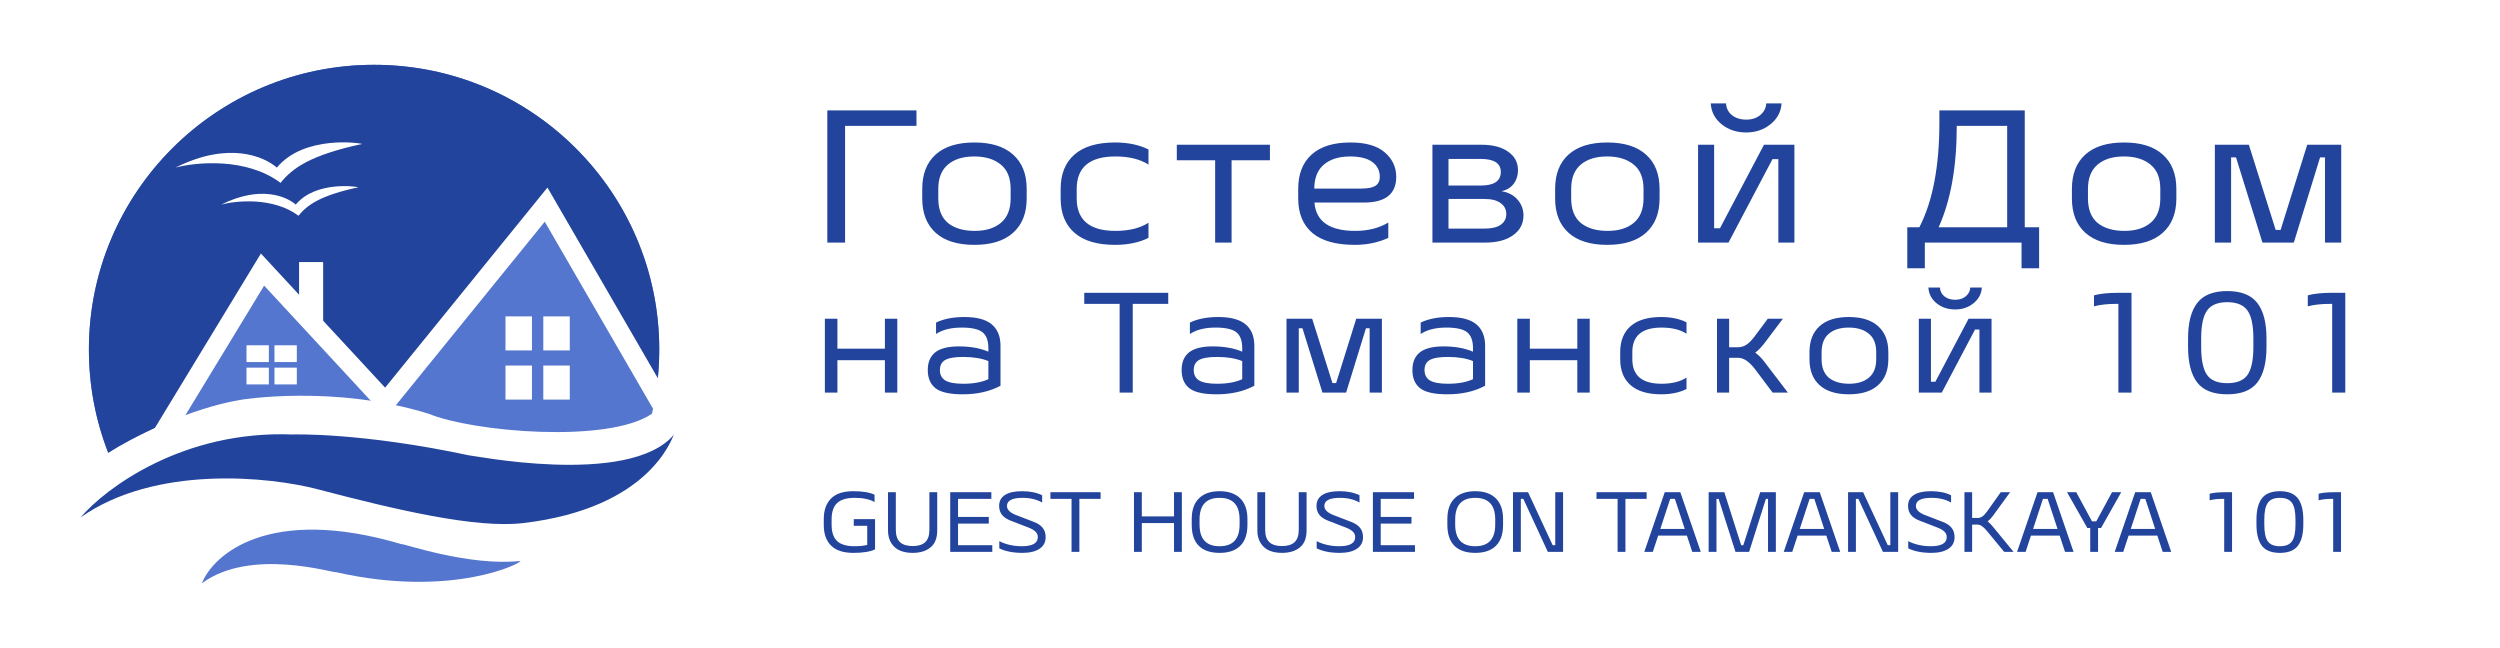 <?xml version="1.0" encoding="UTF-8"?> <svg xmlns="http://www.w3.org/2000/svg" width="2700" height="700" viewBox="0 0 2700 700" fill="none"> <rect width="2700" height="700" fill="white"></rect> <path d="M433.7 587.731C291.308 545.462 230.57 598.298 218 630C270.794 590.75 361.297 619.433 362.805 617.923C489.51 646.606 564.93 607.356 561.913 605.846C506.102 611.885 433.7 586.221 433.7 587.731Z" fill="#5476CE"></path> <path d="M87 558.85C114.141 526.973 197.964 464.44 316.163 469.264C316.32 469.154 389.641 466.766 507.798 492.043C504.786 490.527 679.212 526.856 727.782 469.526C727.878 469.356 727.95 469.267 728 469.267C727.928 469.354 727.855 469.44 727.782 469.526C724.997 474.473 701.42 548.78 565.111 564.924C513.831 570.997 426.655 550.348 343.4 528.483C291.617 514.818 167.841 501.76 87 558.85Z" fill="#22449C"></path> <path d="M404 70C233.896 70 96 207.658 96 377.468C96 416.808 103.401 454.423 116.89 489C141.632 472.923 204.706 440.77 260.569 431.727C260.569 431.727 360.216 415.147 462.882 446.799C509.686 466.392 656.781 479.354 704.138 446.799C709.282 424.517 712 401.309 712 377.468C712 207.658 574.104 70 404 70Z" fill="#5476CE"></path> <path d="M404 70C233.896 70 96 207.658 96 377.468C96 416.808 103.401 454.423 116.89 489C128.851 481.228 149.769 469.7 174.5 458.841L284.5 287L414 425L591 222.5L708.342 425C710.75 409.508 712 393.633 712 377.468C712 207.658 574.104 70 404 70Z" fill="#22449C"></path> <path d="M173 473L283.531 291.139L416.439 434.675L589.797 221L715 437.262" stroke="white" stroke-width="21"></path> <rect x="266.223" y="372.906" width="24.151" height="18.113" fill="white"></rect> <rect x="296.411" y="372.906" width="24.151" height="18.113" fill="white"></rect> <rect x="296.411" y="397.057" width="24.151" height="18.113" fill="white"></rect> <rect x="266.223" y="397.057" width="24.151" height="18.113" fill="white"></rect> <rect x="545.92" y="341.698" width="28.59" height="36.759" fill="white"></rect> <rect x="586.764" y="341.698" width="28.59" height="36.759" fill="white"></rect> <rect x="586.764" y="394.795" width="28.59" height="36.759" fill="white"></rect> <rect x="545.92" y="394.795" width="28.59" height="36.759" fill="white"></rect> <path d="M323 283H349V349L323 329.5V283Z" fill="white"></path> <path d="M303 197.5C266.2 169.9 212 175 189.5 181C247.1 152.2 285.167 169 299 181C328.5 145.5 389.5 154.5 391 155.5C335 167.5 315.5 181.833 303 197.5Z" fill="white"></path> <path d="M322.365 233C295.335 212.808 255.526 216.54 239 220.929C281.307 199.86 309.266 212.15 319.427 220.929C341.094 194.958 385.898 201.542 387 202.274C345.868 211.053 331.546 221.539 322.365 233Z" fill="white"></path> <path d="M893.504 262V119.2H989.792V135.928H912.68V262H893.504ZM996.009 214.264V204.064C996.009 188.016 1000.84 175.64 1010.49 166.936C1020.15 158.232 1034.09 153.88 1052.31 153.88C1070.54 153.88 1084.48 158.232 1094.13 166.936C1103.93 175.64 1108.82 188.016 1108.82 204.064V214.264C1108.82 230.312 1103.93 242.688 1094.13 251.392C1084.48 260.096 1070.54 264.448 1052.31 264.448C1034.09 264.448 1020.15 260.096 1010.49 251.392C1000.84 242.688 996.009 230.312 996.009 214.264ZM1091.48 214.264V204.064C1091.48 192.232 1087.95 183.46 1080.87 177.748C1073.8 171.9 1064.21 168.976 1052.11 168.976C1040.14 168.976 1030.69 171.9 1023.75 177.748C1016.82 183.596 1013.35 192.368 1013.35 204.064V214.264C1013.35 226.096 1016.82 234.936 1023.75 240.784C1030.83 246.496 1040.48 249.352 1052.72 249.352C1064.69 249.352 1074.14 246.428 1081.08 240.58C1088.01 234.732 1091.48 225.96 1091.48 214.264ZM1162.84 204.064V214.264C1162.84 237.656 1176.78 249.352 1204.66 249.352C1219.35 249.352 1231.25 246.428 1240.36 240.58V256.9C1230.3 261.932 1218.26 264.448 1204.25 264.448C1184.94 264.448 1170.32 260.096 1160.39 251.392C1150.47 242.688 1145.5 230.312 1145.5 214.264V204.064C1145.5 188.016 1150.47 175.64 1160.39 166.936C1170.32 158.232 1184.94 153.88 1204.25 153.88C1218.26 153.88 1230.3 156.396 1240.36 161.428V177.748C1231.25 171.9 1219.35 168.976 1204.66 168.976C1176.78 168.976 1162.84 180.672 1162.84 204.064ZM1270.95 173.056V156.328H1371.52V173.056H1330.11V262H1312.36V173.056H1270.95ZM1473.05 218.752H1419.6C1421.23 239.152 1435.92 249.352 1463.66 249.352C1477.4 249.352 1489.3 246.36 1499.36 240.376V256.9C1488.48 261.932 1476.45 264.448 1463.26 264.448C1442.86 264.448 1427.56 260.164 1417.36 251.596C1407.16 242.892 1402.06 230.448 1402.06 214.264V204.064C1402.06 188.016 1406.88 175.64 1416.54 166.936C1426.2 158.232 1440.14 153.88 1458.36 153.88C1475.09 153.88 1487.53 157.484 1495.69 164.692C1503.85 171.764 1507.93 180.536 1507.93 191.008C1507.93 209.504 1496.3 218.752 1473.05 218.752ZM1458.16 168.976C1446.19 168.976 1436.74 171.9 1429.8 177.748C1423 183.46 1419.53 192.096 1419.4 203.656H1470.6C1477.13 203.656 1482.02 202.704 1485.29 200.8C1488.55 198.76 1490.18 195.496 1490.18 191.008C1490.18 184.208 1487.46 178.836 1482.02 174.892C1476.58 170.948 1468.63 168.976 1458.16 168.976ZM1603.94 262H1547.03V156.328H1600.07C1612.31 156.328 1621.89 158.844 1628.83 163.876C1635.9 168.772 1639.44 175.436 1639.44 183.868C1639.44 189.444 1637.87 194.34 1634.75 198.556C1631.62 202.636 1627.27 205.288 1621.69 206.512C1629.03 207.736 1634.81 210.796 1639.03 215.692C1643.25 220.588 1645.35 226.232 1645.35 232.624C1645.35 241.6 1641.61 248.74 1634.13 254.044C1626.79 259.348 1616.73 262 1603.94 262ZM1564.37 200.392H1599.05C1613.6 200.392 1620.87 195.496 1620.87 185.704C1620.87 176.32 1613.6 171.628 1599.05 171.628H1564.37V200.392ZM1564.37 246.904H1603.13C1610.88 246.904 1616.73 245.544 1620.67 242.824C1624.75 239.968 1626.79 236.092 1626.79 231.196C1626.79 226.164 1624.75 222.22 1620.67 219.364C1616.73 216.372 1610.88 214.876 1603.13 214.876H1564.37V246.904ZM1679.53 214.264V204.064C1679.53 188.016 1684.36 175.64 1694.01 166.936C1703.67 158.232 1717.61 153.88 1735.83 153.88C1754.06 153.88 1768 158.232 1777.65 166.936C1787.44 175.64 1792.34 188.016 1792.34 204.064V214.264C1792.34 230.312 1787.44 242.688 1777.65 251.392C1768 260.096 1754.06 264.448 1735.83 264.448C1717.61 264.448 1703.67 260.096 1694.01 251.392C1684.36 242.688 1679.53 230.312 1679.53 214.264ZM1775 214.264V204.064C1775 192.232 1771.46 183.46 1764.39 177.748C1757.32 171.9 1747.73 168.976 1735.63 168.976C1723.66 168.976 1714.21 171.9 1707.27 177.748C1700.34 183.596 1696.87 192.368 1696.87 204.064V214.264C1696.87 226.096 1700.34 234.936 1707.27 240.784C1714.34 246.496 1724 249.352 1736.24 249.352C1748.21 249.352 1757.66 246.428 1764.6 240.58C1771.53 234.732 1775 225.96 1775 214.264ZM1866.76 262H1833.92V156.328H1851.26V246.496H1857.58L1905.11 156.328H1937.96V262H1920.62V171.832H1914.29L1866.76 262ZM1885.94 143.068C1875.6 143.068 1866.76 140.144 1859.42 134.296C1852.07 128.312 1848.13 120.764 1847.59 111.652H1864.11C1864.38 116.82 1866.49 121.036 1870.43 124.3C1874.51 127.564 1879.68 129.196 1885.94 129.196C1892.06 129.196 1897.09 127.564 1901.03 124.3C1905.11 120.9 1907.29 116.684 1907.56 111.652H1924.09C1923.54 120.628 1919.6 128.108 1912.25 134.092C1904.91 140.076 1896.14 143.068 1885.94 143.068ZM2202.24 245.476V289.744H2183.27V262H2078.82V289.744H2059.85V245.476H2072.9C2087.32 217.46 2094.53 179.788 2094.53 132.46V119.2H2186.74V245.476H2202.24ZM2167.76 245.476V135.928H2113.3C2113.3 180.128 2106.77 216.644 2093.71 245.476H2167.76ZM2237.66 214.264V204.064C2237.66 188.016 2242.49 175.64 2252.14 166.936C2261.8 158.232 2275.74 153.88 2293.96 153.88C2312.19 153.88 2326.13 158.232 2335.78 166.936C2345.58 175.64 2350.47 188.016 2350.47 204.064V214.264C2350.47 230.312 2345.58 242.688 2335.78 251.392C2326.13 260.096 2312.19 264.448 2293.96 264.448C2275.74 264.448 2261.8 260.096 2252.14 251.392C2242.49 242.688 2237.66 230.312 2237.66 214.264ZM2333.13 214.264V204.064C2333.13 192.232 2329.6 183.46 2322.52 177.748C2315.45 171.9 2305.86 168.976 2293.76 168.976C2281.79 168.976 2272.34 171.9 2265.4 177.748C2258.47 183.596 2255 192.368 2255 204.064V214.264C2255 226.096 2258.47 234.936 2265.4 240.784C2272.48 246.496 2282.13 249.352 2294.37 249.352C2306.34 249.352 2315.79 246.428 2322.73 240.58C2329.66 234.732 2333.13 225.96 2333.13 214.264ZM2428.77 156.328L2457.74 248.332H2463.04L2491.81 156.328H2528.53V262H2510.98V169.996H2505.68L2477.32 262H2443.46L2414.9 169.996H2409.59V262H2392.05V156.328H2428.77Z" fill="#22449C"></path> <path d="M969.088 344.228V424H955.69V389.042H904.408V424H890.856V344.228H904.408V376.568H955.69V344.228H969.088ZM1040.35 414.452C1051.34 414.452 1060.37 412.809 1067.45 409.524V389.966C1060.16 386.989 1051.13 385.5 1040.35 385.5C1031.01 385.5 1024.44 386.629 1020.64 388.888C1016.94 391.044 1015.09 394.637 1015.09 399.668C1015.09 404.699 1017.04 408.446 1020.95 410.91C1024.95 413.271 1031.42 414.452 1040.35 414.452ZM1039.73 425.848C1025.87 425.848 1016.12 423.692 1010.47 419.38C1004.83 414.965 1002 408.395 1002 399.668C1002 391.249 1004.67 384.884 1010.01 380.572C1015.45 376.26 1024.03 374.104 1035.73 374.104C1047.95 374.104 1058.52 376.003 1067.45 379.802V376.106C1067.45 367.995 1065.35 362.246 1061.14 358.858C1056.93 355.47 1049.44 353.776 1038.66 353.776C1027.16 353.776 1017.92 356.086 1010.94 360.706V348.386C1019.25 344.382 1029.42 342.38 1041.43 342.38C1054.88 342.38 1064.73 344.998 1071 350.234C1077.36 355.47 1080.54 363.221 1080.54 373.488V416.608C1069.05 422.768 1055.44 425.848 1039.73 425.848ZM1209.19 424V328.212H1171V316.2H1261.7V328.212H1223.36V424H1209.19ZM1314.5 414.452C1325.49 414.452 1334.52 412.809 1341.6 409.524V389.966C1334.32 386.989 1325.28 385.5 1314.5 385.5C1305.16 385.5 1298.59 386.629 1294.79 388.888C1291.09 391.044 1289.24 394.637 1289.24 399.668C1289.24 404.699 1291.2 408.446 1295.1 410.91C1299.1 413.271 1305.57 414.452 1314.5 414.452ZM1313.88 425.848C1300.02 425.848 1290.27 423.692 1284.62 419.38C1278.98 414.965 1276.15 408.395 1276.15 399.668C1276.15 391.249 1278.82 384.884 1284.16 380.572C1289.6 376.26 1298.18 374.104 1309.88 374.104C1322.1 374.104 1332.67 376.003 1341.6 379.802V376.106C1341.6 367.995 1339.5 362.246 1335.29 358.858C1331.08 355.47 1323.59 353.776 1312.81 353.776C1301.31 353.776 1292.07 356.086 1285.09 360.706V348.386C1293.4 344.382 1303.57 342.38 1315.58 342.38C1329.03 342.38 1338.88 344.998 1345.15 350.234C1351.51 355.47 1354.69 363.221 1354.69 373.488V416.608C1343.2 422.768 1329.59 425.848 1313.88 425.848ZM1417.15 344.228L1439.02 413.682H1443.02L1464.74 344.228H1492.46V424H1479.21V354.546H1475.21L1453.8 424H1428.24L1406.68 354.546H1402.68V424H1389.43V344.228H1417.15ZM1563.74 414.452C1574.73 414.452 1583.76 412.809 1590.84 409.524V389.966C1583.55 386.989 1574.52 385.5 1563.74 385.5C1554.4 385.5 1547.83 386.629 1544.03 388.888C1540.33 391.044 1538.48 394.637 1538.48 399.668C1538.48 404.699 1540.43 408.446 1544.34 410.91C1548.34 413.271 1554.81 414.452 1563.74 414.452ZM1563.12 425.848C1549.26 425.848 1539.51 423.692 1533.86 419.38C1528.22 414.965 1525.39 408.395 1525.39 399.668C1525.39 391.249 1528.06 384.884 1533.4 380.572C1538.84 376.26 1547.42 374.104 1559.12 374.104C1571.34 374.104 1581.91 376.003 1590.84 379.802V376.106C1590.84 367.995 1588.74 362.246 1584.53 358.858C1580.32 355.47 1572.83 353.776 1562.05 353.776C1550.55 353.776 1541.31 356.086 1534.33 360.706V348.386C1542.64 344.382 1552.81 342.38 1564.82 342.38C1578.27 342.38 1588.12 344.998 1594.39 350.234C1600.75 355.47 1603.93 363.221 1603.93 373.488V416.608C1592.44 422.768 1578.83 425.848 1563.12 425.848ZM1716.9 344.228V424H1703.5V389.042H1652.22V424H1638.67V344.228H1652.22V376.568H1703.5V344.228H1716.9ZM1762.91 380.264V387.964C1762.91 405.623 1773.43 414.452 1794.48 414.452C1805.57 414.452 1814.55 412.245 1821.43 407.83V420.15C1813.83 423.949 1804.75 425.848 1794.17 425.848C1779.59 425.848 1768.56 422.563 1761.06 415.992C1753.57 409.421 1749.82 400.079 1749.82 387.964V380.264C1749.82 368.149 1753.57 358.807 1761.06 352.236C1768.56 345.665 1779.59 342.38 1794.17 342.38C1804.75 342.38 1813.83 344.279 1821.43 348.078V360.398C1814.55 355.983 1805.57 353.776 1794.48 353.776C1773.43 353.776 1762.91 362.605 1762.91 380.264ZM1867.46 344.228V375.028H1876.86C1880.14 375.028 1883.17 374.155 1885.94 372.41C1888.82 370.665 1891.95 367.482 1895.34 362.862L1909.2 344.228H1925.52L1905.65 370.562C1902.37 374.874 1899.03 378.313 1895.64 380.88C1899.14 383.344 1902.47 386.681 1905.65 390.89L1930.91 424H1914.43L1895.34 398.59C1889.07 390.479 1883.07 386.424 1877.32 386.424H1867.46V424H1854.37V344.228H1867.46ZM1954.24 387.964V380.264C1954.24 368.149 1957.89 358.807 1965.18 352.236C1972.46 345.665 1982.99 342.38 1996.75 342.38C2010.5 342.38 2021.03 345.665 2028.32 352.236C2035.71 358.807 2039.4 368.149 2039.4 380.264V387.964C2039.4 400.079 2035.71 409.421 2028.32 415.992C2021.03 422.563 2010.5 425.848 1996.75 425.848C1982.99 425.848 1972.46 422.563 1965.18 415.992C1957.89 409.421 1954.24 400.079 1954.24 387.964ZM2026.31 387.964V380.264C2026.31 371.332 2023.64 364.71 2018.31 360.398C2012.97 355.983 2005.73 353.776 1996.59 353.776C1987.56 353.776 1980.42 355.983 1975.19 360.398C1969.95 364.813 1967.33 371.435 1967.33 380.264V387.964C1967.33 396.896 1969.95 403.569 1975.19 407.984C1980.52 412.296 1987.81 414.452 1997.05 414.452C2006.09 414.452 2013.22 412.245 2018.46 407.83C2023.7 403.415 2026.31 396.793 2026.31 387.964ZM2097.12 424H2072.33V344.228H2085.42V412.296H2090.19L2126.08 344.228H2150.87V424H2137.78V355.932H2133.01L2097.12 424ZM2111.6 334.218C2103.8 334.218 2097.12 332.011 2091.58 327.596C2086.04 323.079 2083.06 317.381 2082.65 310.502H2095.12C2095.33 314.403 2096.92 317.586 2099.9 320.05C2102.98 322.514 2106.88 323.746 2111.6 323.746C2116.22 323.746 2120.02 322.514 2123 320.05C2126.08 317.483 2127.72 314.301 2127.92 310.502H2140.4C2139.99 317.278 2137.01 322.925 2131.47 327.442C2125.92 331.959 2119.3 334.218 2111.6 334.218ZM2302.02 316.2V424H2287.85V328.212H2284.77C2275.84 328.212 2268.09 329.085 2261.52 330.83V318.972C2267.89 317.124 2277.02 316.2 2288.93 316.2H2302.02ZM2447.81 365.48V374.72C2447.81 391.66 2444.52 404.442 2437.95 413.066C2431.38 421.587 2420.55 425.848 2405.46 425.848C2390.36 425.848 2379.53 421.587 2372.96 413.066C2366.39 404.442 2363.11 391.66 2363.11 374.72V365.48C2363.11 348.54 2366.39 335.809 2372.96 327.288C2379.53 318.664 2390.36 314.352 2405.46 314.352C2420.55 314.352 2431.38 318.664 2437.95 327.288C2444.52 335.809 2447.81 348.54 2447.81 365.48ZM2433.64 374.72V365.48C2433.64 351.415 2431.53 341.405 2427.32 335.45C2423.11 329.393 2415.82 326.364 2405.46 326.364C2395.09 326.364 2387.8 329.393 2383.59 335.45C2379.38 341.405 2377.27 351.415 2377.27 365.48V374.72C2377.27 388.785 2379.38 398.847 2383.59 404.904C2387.8 410.859 2395.09 413.836 2405.46 413.836C2415.82 413.836 2423.11 410.859 2427.32 404.904C2431.53 398.847 2433.64 388.785 2433.64 374.72ZM2532.91 316.2V424H2518.75V328.212H2515.67C2506.73 328.212 2498.98 329.085 2492.41 330.83V318.972C2498.78 317.124 2507.91 316.2 2519.82 316.2H2532.91Z" fill="#22449C"></path> <path d="M898.144 560.856V566.744C898.144 574.656 900.107 580.513 904.032 584.316C908.019 588.057 914.336 589.928 922.984 589.928C928.013 589.928 932.552 589.468 936.6 588.548V567.848H922.064V560.672H945.064V593.332C939.728 595.847 931.908 597.104 921.604 597.104C910.809 597.104 902.775 594.467 897.5 589.192C892.287 583.917 889.68 576.557 889.68 567.112V560.488C889.68 551.043 892.287 543.683 897.5 538.408C902.775 533.133 910.809 530.496 921.604 530.496C931.54 530.496 939.176 531.753 944.512 534.268V542.18C939.176 539.175 932 537.672 922.984 537.672C914.336 537.672 908.019 539.573 904.032 543.376C900.107 547.117 898.144 552.944 898.144 560.856ZM985.707 597.104C980.678 597.104 976.231 596.337 972.367 594.804C968.503 593.271 965.314 590.633 962.799 586.892C960.284 583.089 959.027 578.367 959.027 572.724V531.6H967.491V572.264C967.491 578.275 968.994 582.691 971.999 585.512C975.004 588.333 979.574 589.744 985.707 589.744C991.718 589.744 996.226 588.333 999.231 585.512C1002.24 582.691 1003.74 578.275 1003.74 572.264V531.6H1012.2V572.724C1012.2 581.127 1009.78 587.291 1004.94 591.216C1000.15 595.141 993.742 597.104 985.707 597.104ZM1026.23 596V531.6H1070.67V538.776H1034.69V558.28H1067.91V565.456H1034.69V588.824H1071.68V596H1026.23ZM1110.63 569.688L1091.77 562.42C1087.47 560.764 1084.28 558.648 1082.2 556.072C1080.11 553.496 1079.07 550.245 1079.07 546.32C1079.07 541.168 1081.19 537.243 1085.42 534.544C1089.65 531.845 1095.75 530.496 1103.73 530.496C1112.5 530.496 1119.77 531.968 1125.53 534.912V542.732C1119.64 539.359 1112.59 537.672 1104.37 537.672C1093.15 537.672 1087.53 540.585 1087.53 546.412C1087.53 550.521 1090.97 553.864 1097.84 556.44L1116.7 563.708C1120.99 565.364 1124.15 567.511 1126.17 570.148C1128.26 572.724 1129.3 576.067 1129.3 580.176C1129.3 585.573 1127.09 589.744 1122.68 592.688C1118.26 595.632 1112.1 597.104 1104.19 597.104C1094.19 597.104 1085.88 595.479 1079.25 592.228V584.408C1082.08 586.003 1085.66 587.321 1090.02 588.364C1094.43 589.407 1098.94 589.928 1103.54 589.928C1115.07 589.928 1120.84 586.647 1120.84 580.084C1120.84 577.753 1120.01 575.791 1118.35 574.196C1116.7 572.54 1114.12 571.037 1110.63 569.688ZM1157.27 596V538.776H1134.45V531.6H1188.64V538.776H1165.73V596H1157.27ZM1224.7 596V531.6H1233.16V557.728H1267.94V531.6H1276.4V596H1267.94V564.904H1233.16V596H1224.7ZM1294.88 538.224C1300.09 533.072 1307.51 530.496 1317.14 530.496C1326.77 530.496 1334.19 533.072 1339.41 538.224C1344.62 543.315 1347.23 550.797 1347.23 560.672V566.836C1347.23 576.833 1344.65 584.377 1339.5 589.468C1334.41 594.559 1326.96 597.104 1317.14 597.104C1307.33 597.104 1299.85 594.559 1294.69 589.468C1289.6 584.377 1287.06 576.833 1287.06 566.836V560.672C1287.06 550.797 1289.67 543.315 1294.88 538.224ZM1295.52 566.56C1295.52 582.139 1302.73 589.928 1317.14 589.928C1331.56 589.928 1338.76 582.139 1338.76 566.56V561.04C1338.76 545.461 1331.56 537.672 1317.14 537.672C1302.73 537.672 1295.52 545.461 1295.52 561.04V566.56ZM1384.61 597.104C1379.58 597.104 1375.14 596.337 1371.27 594.804C1367.41 593.271 1364.22 590.633 1361.71 586.892C1359.19 583.089 1357.93 578.367 1357.93 572.724V531.6H1366.4V572.264C1366.4 578.275 1367.9 582.691 1370.91 585.512C1373.91 588.333 1378.48 589.744 1384.61 589.744C1390.62 589.744 1395.13 588.333 1398.14 585.512C1401.14 582.691 1402.65 578.275 1402.65 572.264V531.6H1411.11V572.724C1411.11 581.127 1408.69 587.291 1403.84 591.216C1399.06 595.141 1392.65 597.104 1384.61 597.104ZM1453.38 569.688L1434.52 562.42C1430.23 560.764 1427.04 558.648 1424.95 556.072C1422.87 553.496 1421.82 550.245 1421.82 546.32C1421.82 541.168 1423.94 537.243 1428.17 534.544C1432.4 531.845 1438.51 530.496 1446.48 530.496C1455.25 530.496 1462.52 531.968 1468.28 534.912V542.732C1462.4 539.359 1455.34 537.672 1447.12 537.672C1435.9 537.672 1430.29 540.585 1430.29 546.412C1430.29 550.521 1433.72 553.864 1440.59 556.44L1459.45 563.708C1463.75 565.364 1466.9 567.511 1468.93 570.148C1471.01 572.724 1472.06 576.067 1472.06 580.176C1472.06 585.573 1469.85 589.744 1465.43 592.688C1461.02 595.632 1454.85 597.104 1446.94 597.104C1436.94 597.104 1428.63 595.479 1422.01 592.228V584.408C1424.83 586.003 1428.42 587.321 1432.77 588.364C1437.19 589.407 1441.7 589.928 1446.3 589.928C1457.83 589.928 1463.59 586.647 1463.59 580.084C1463.59 577.753 1462.76 575.791 1461.11 574.196C1459.45 572.54 1456.88 571.037 1453.38 569.688ZM1482.73 596V531.6H1527.16V538.776H1491.19V558.28H1524.4V565.456H1491.19V588.824H1528.17V596H1482.73ZM1570.97 538.224C1576.18 533.072 1583.6 530.496 1593.23 530.496C1602.86 530.496 1610.28 533.072 1615.5 538.224C1620.71 543.315 1623.32 550.797 1623.32 560.672V566.836C1623.32 576.833 1620.74 584.377 1615.59 589.468C1610.5 594.559 1603.05 597.104 1593.23 597.104C1583.42 597.104 1575.94 594.559 1570.78 589.468C1565.69 584.377 1563.15 576.833 1563.15 566.836V560.672C1563.15 550.797 1565.76 543.315 1570.97 538.224ZM1571.61 566.56C1571.61 582.139 1578.82 589.928 1593.23 589.928C1607.65 589.928 1614.85 582.139 1614.85 566.56V561.04C1614.85 545.461 1607.65 537.672 1593.23 537.672C1578.82 537.672 1571.61 545.461 1571.61 561.04V566.56ZM1642.49 596H1634.02V531.6H1650.31L1676.9 588.824H1679.66V531.6H1688.12V596H1671.65L1645.16 538.776H1642.49V596ZM1747 596V538.776H1724.19V531.6H1778.37V538.776H1755.47V596H1747ZM1797.93 531.6H1814.76L1836.84 596H1827.64L1821.85 578.428H1790.84L1785.05 596H1775.85L1797.93 531.6ZM1803.82 538.776L1793.14 571.252H1819.55L1808.88 538.776H1803.82ZM1862.26 531.6L1880.48 588.824H1882.78L1901 531.6H1917.92V596H1909.46V538.776H1907.16L1889.04 596H1874.32L1856.1 538.776H1853.8V596H1845.34V531.6H1862.26ZM1948.51 531.6H1965.34L1987.42 596H1978.22L1972.43 578.428H1941.42L1935.63 596H1926.43L1948.51 531.6ZM1954.39 538.776L1943.72 571.252H1970.13L1959.45 538.776H1954.39ZM2004.38 596H1995.91V531.6H2012.2L2038.79 588.824H2041.55V531.6H2050.01V596H2033.54L2007.05 538.776H2004.38V596ZM2092.26 569.688L2073.4 562.42C2069.11 560.764 2065.92 558.648 2063.83 556.072C2061.75 553.496 2060.7 550.245 2060.7 546.32C2060.7 541.168 2062.82 537.243 2067.05 534.544C2071.28 531.845 2077.39 530.496 2085.36 530.496C2094.13 530.496 2101.4 531.968 2107.16 534.912V542.732C2101.28 539.359 2094.22 537.672 2086 537.672C2074.78 537.672 2069.17 540.585 2069.17 546.412C2069.17 550.521 2072.6 553.864 2079.47 556.44L2098.33 563.708C2102.62 565.364 2105.78 567.511 2107.81 570.148C2109.89 572.724 2110.94 576.067 2110.94 580.176C2110.94 585.573 2108.73 589.744 2104.31 592.688C2099.9 595.632 2093.73 597.104 2085.82 597.104C2075.82 597.104 2067.51 595.479 2060.89 592.228V584.408C2063.71 586.003 2067.3 587.321 2071.65 588.364C2076.07 589.407 2080.58 589.928 2085.18 589.928C2096.71 589.928 2102.47 586.647 2102.47 580.084C2102.47 577.753 2101.64 575.791 2099.99 574.196C2098.33 572.54 2095.76 571.037 2092.26 569.688ZM2129.89 566.56V596H2121.61V531.6H2129.89V559.384H2135.96C2137.74 559.384 2139.39 558.863 2140.93 557.82C2142.46 556.777 2144.18 554.937 2146.08 552.3L2160.8 531.6H2170.92L2152.52 556.9C2150.74 559.353 2148.81 561.408 2146.72 563.064C2148.93 565.027 2150.86 567.02 2152.52 569.044L2174.6 596H2164.48L2146.08 573.644C2143.93 571.068 2142.06 569.259 2140.47 568.216C2138.87 567.112 2137.18 566.56 2135.41 566.56H2129.89ZM2200.52 531.6H2217.35L2239.43 596H2230.23L2224.44 578.428H2193.43L2187.64 596H2178.44L2200.52 531.6ZM2206.4 538.776L2195.73 571.252H2222.14L2211.46 538.776H2206.4ZM2257.44 570.24H2254.31L2232.42 531.6H2242.35L2259.37 563.064H2263.97L2280.99 531.6H2290.93L2269.13 570.24H2265.91V596H2257.44V570.24ZM2305.99 531.6H2322.83L2344.91 596H2335.71L2329.91 578.428H2298.91L2293.11 596H2283.91L2305.99 531.6ZM2311.88 538.776L2301.21 571.252H2327.61L2316.94 538.776H2311.88ZM2410.61 531.6V596H2402.14V538.776H2400.3C2394.97 538.776 2390.34 539.297 2386.41 540.34V533.256C2390.21 532.152 2395.67 531.6 2402.79 531.6H2410.61ZM2487.58 561.04V566.56C2487.58 576.68 2485.62 584.316 2481.69 589.468C2477.77 594.559 2471.3 597.104 2462.28 597.104C2453.26 597.104 2446.79 594.559 2442.87 589.468C2438.94 584.316 2436.98 576.68 2436.98 566.56V561.04C2436.98 550.92 2438.94 543.315 2442.87 538.224C2446.79 533.072 2453.26 530.496 2462.28 530.496C2471.3 530.496 2477.77 533.072 2481.69 538.224C2485.62 543.315 2487.58 550.92 2487.58 561.04ZM2479.12 566.56V561.04C2479.12 552.637 2477.86 546.657 2475.34 543.1C2472.83 539.481 2468.47 537.672 2462.28 537.672C2456.09 537.672 2451.73 539.481 2449.22 543.1C2446.7 546.657 2445.44 552.637 2445.44 561.04V566.56C2445.44 574.963 2446.7 580.973 2449.22 584.592C2451.73 588.149 2456.09 589.928 2462.28 589.928C2468.47 589.928 2472.83 588.149 2475.34 584.592C2477.86 580.973 2479.12 574.963 2479.12 566.56ZM2528.3 531.6V596H2519.84V538.776H2518C2512.66 538.776 2508.03 539.297 2504.11 540.34V533.256C2507.91 532.152 2513.37 531.6 2520.48 531.6H2528.3Z" fill="#22449C"></path> </svg> 